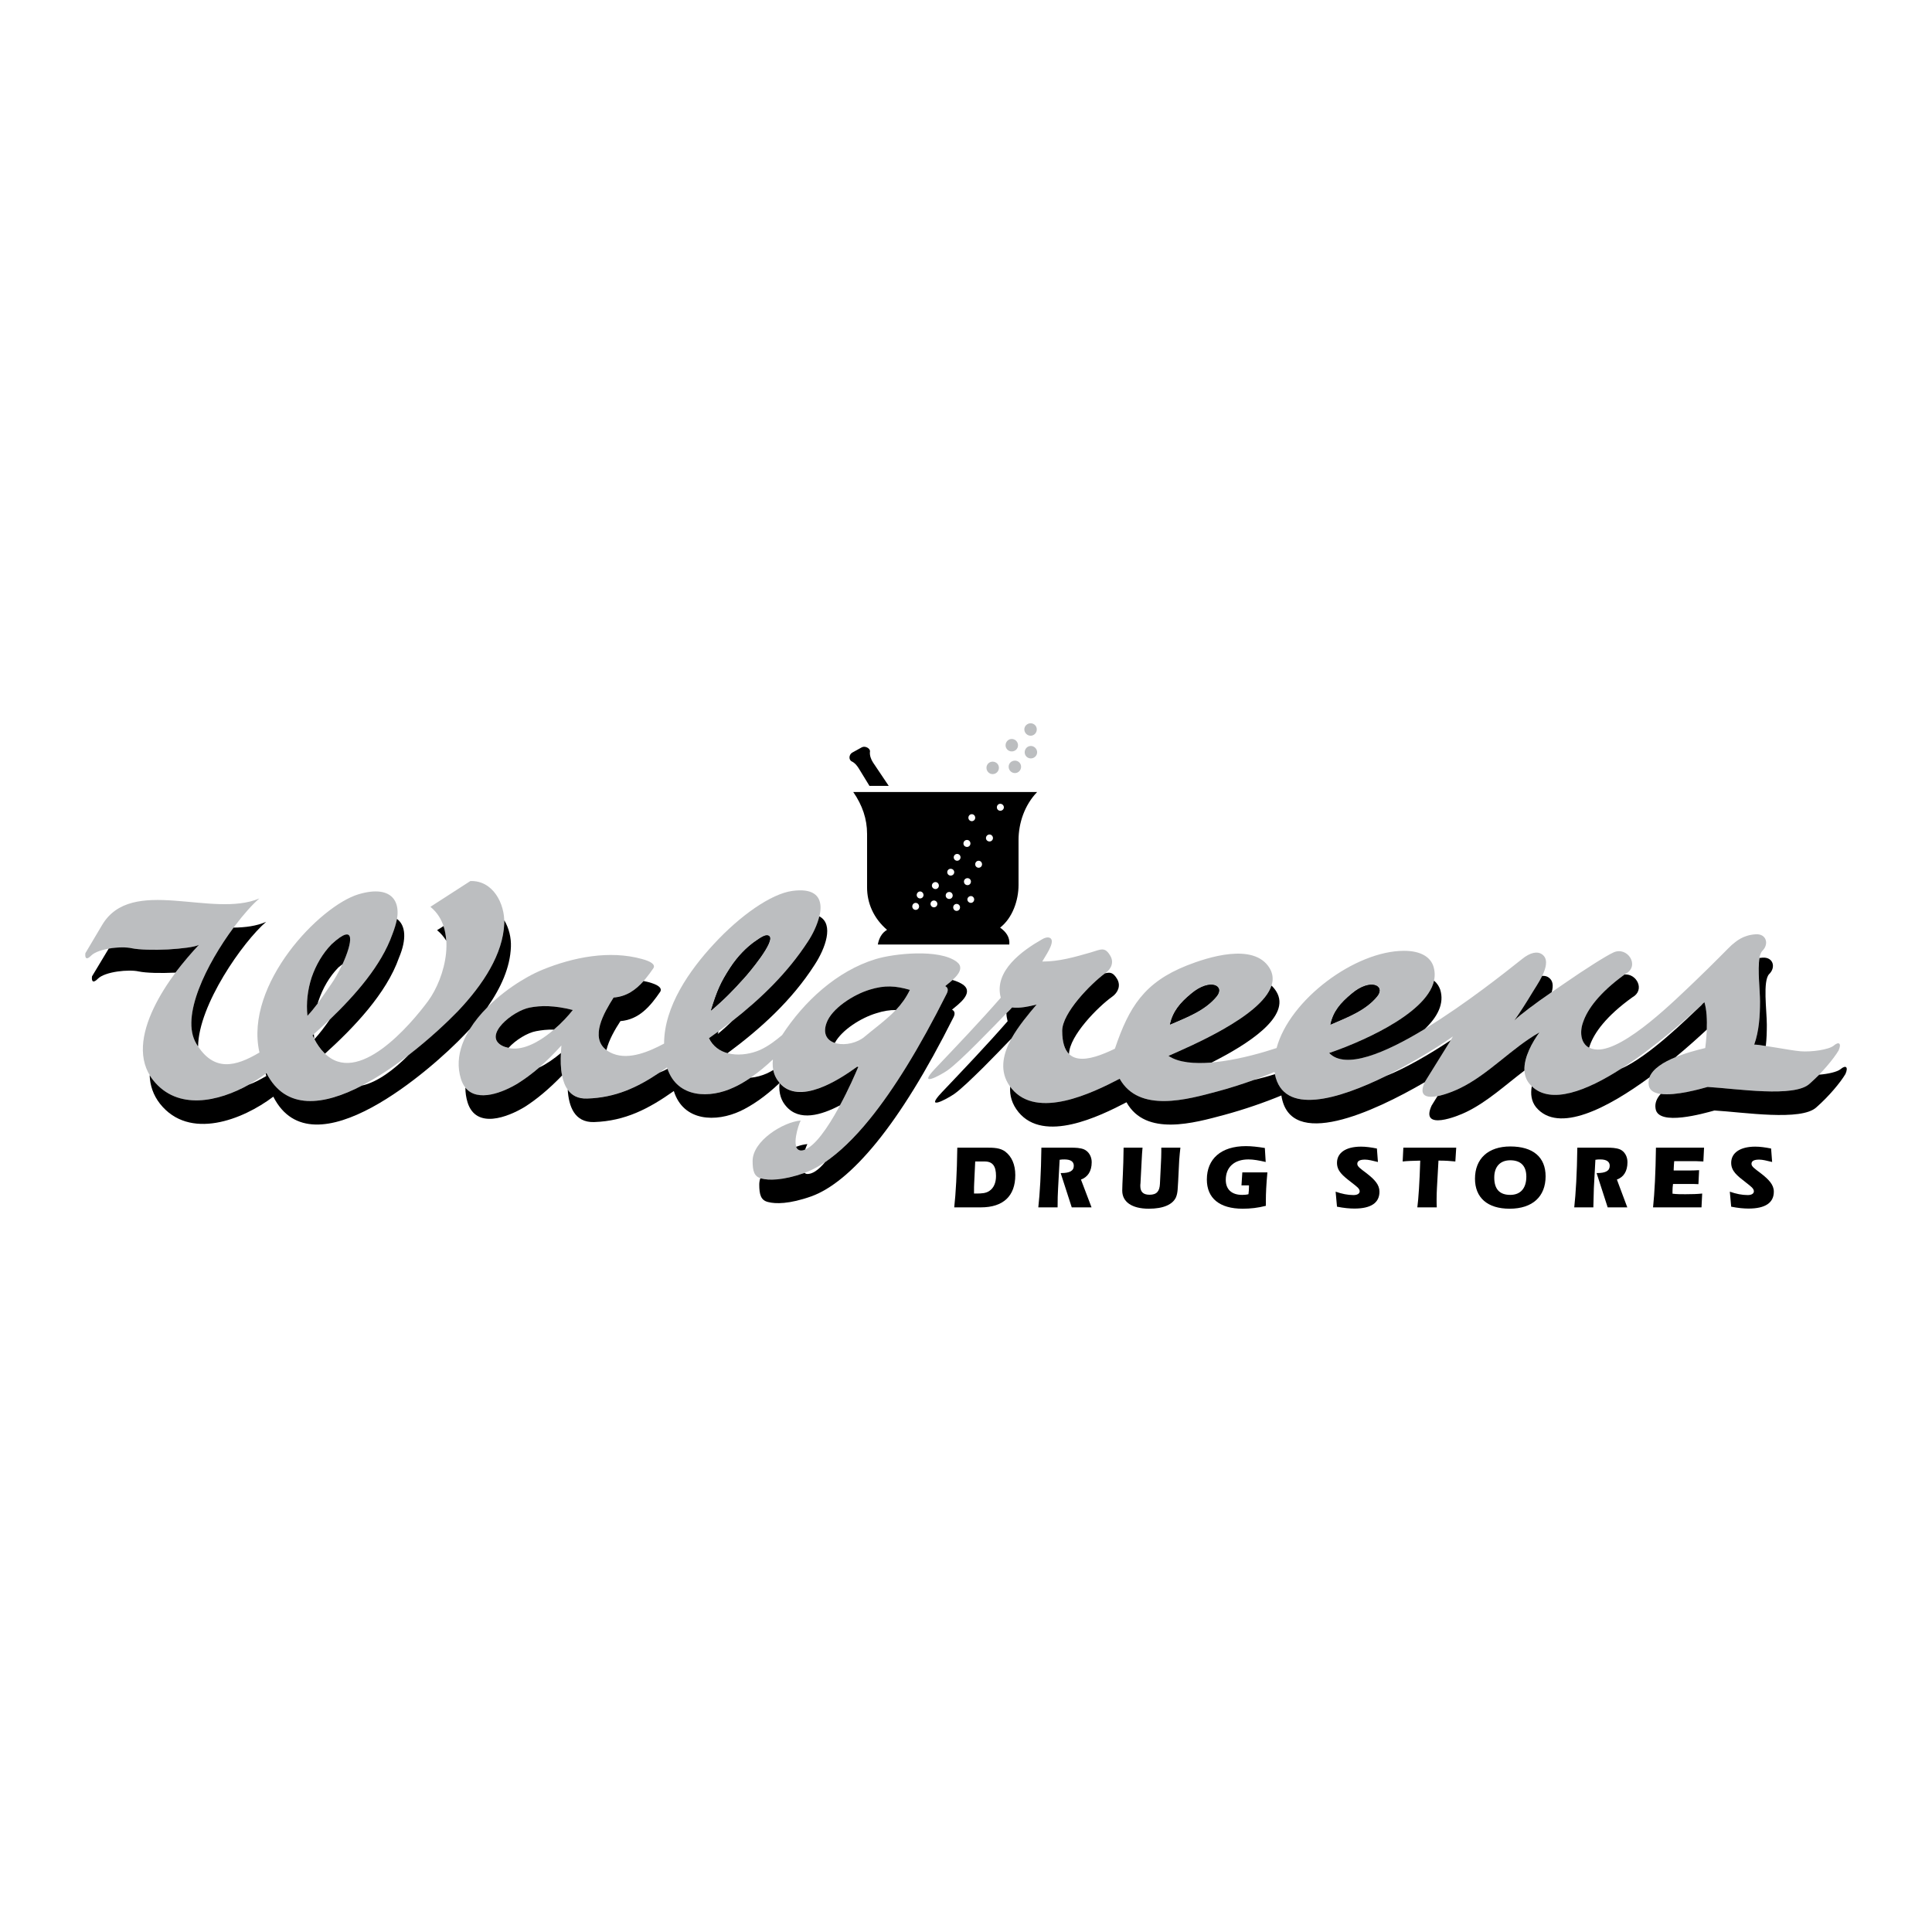 <?xml version="1.0" encoding="utf-8"?>
<!-- Generator: Adobe Illustrator 13.0.0, SVG Export Plug-In . SVG Version: 6.00 Build 14948)  -->
<!DOCTYPE svg PUBLIC "-//W3C//DTD SVG 1.0//EN" "http://www.w3.org/TR/2001/REC-SVG-20010904/DTD/svg10.dtd">
<svg version="1.0" id="Layer_1" xmlns="http://www.w3.org/2000/svg" xmlns:xlink="http://www.w3.org/1999/xlink" x="0px" y="0px"
	 width="192.756px" height="192.756px" viewBox="0 0 192.756 192.756" enable-background="new 0 0 192.756 192.756"
	 xml:space="preserve">
<g>
	<polygon fill-rule="evenodd" clip-rule="evenodd" fill="#FFFFFF" points="0,0 192.756,0 192.756,192.756 0,192.756 0,0 	"/>
	<path fill-rule="evenodd" clip-rule="evenodd" d="M106.793,114.502H103.9c-0.034,2.586-0.153,4.578-0.307,5.957h1.923
		c0-0.768,0.017-1.414,0.051-1.924l0.153-2.824c0.188-0.035,0.341-0.035,0.477-0.035c0.63,0,0.936,0.221,0.936,0.631
		c0,0.51-0.408,0.73-1.259,0.73h-0.051l1.105,3.422h1.975l-1.056-2.775c0.664-0.238,1.072-0.816,1.072-1.734
		c0-0.58-0.307-1.072-0.766-1.277C107.78,114.52,107.32,114.502,106.793,114.502L106.793,114.502z"/>
	<path fill-rule="evenodd" clip-rule="evenodd" d="M95.204,120.459h2.654c2.247,0,3.438-1.141,3.438-3.217
		c0-1.055-0.357-1.855-1.004-2.35c-0.511-0.373-1.123-0.391-1.906-0.391H95.51C95.476,117.088,95.357,119.08,95.204,120.459
		L95.204,120.459z"/>
	<path fill-rule="evenodd" clip-rule="evenodd" fill="#FFFFFF" d="M97.178,119.08c0-0.527,0-0.885,0.017-1.039l0.102-2.16h0.953
		c0.782,0,1.123,0.459,1.123,1.445c0,0.664-0.221,1.191-0.646,1.48c-0.357,0.256-0.8,0.273-1.361,0.273H97.178L97.178,119.08z"/>
	<path fill-rule="evenodd" clip-rule="evenodd" d="M113.991,114.502h-1.889c-0.018,2.145-0.136,3.574-0.136,4.289
		c0,1.105,0.936,1.803,2.654,1.803c1.464,0,2.383-0.426,2.706-1.139c0.204-0.477,0.17-1.021,0.221-1.635l0.103-2.076
		c0.034-0.408,0.068-0.834,0.119-1.242h-1.906c0,0.137,0,0.271,0,0.426c0,0.373-0.017,0.73-0.034,1.088l-0.102,2.094
		c-0.034,0.748-0.323,1.09-1.038,1.09c-0.63,0-0.919-0.289-0.919-0.869c0-0.084,0-0.186,0.017-0.289l0.119-2.297
		C113.924,115.285,113.957,114.877,113.991,114.502L113.991,114.502z"/>
	<path fill-rule="evenodd" clip-rule="evenodd" d="M126.296,120.305c0-0.271,0-0.477,0-0.613c0-0.543,0.033-1.463,0.152-2.723
		h-2.501l-0.085,1.295h0.748v0.152c0,0.238-0.017,0.477-0.051,0.732c-0.204,0.051-0.426,0.066-0.63,0.066
		c-1.038,0-1.634-0.543-1.634-1.496c0-1.26,0.834-2.043,2.264-2.043c0.493,0,1.055,0.102,1.719,0.256l-0.085-1.396
		c-0.731-0.119-1.345-0.186-1.889-0.186c-2.484,0-3.897,1.275-3.897,3.334c0,1.855,1.259,2.91,3.573,2.91
		C124.747,120.594,125.513,120.51,126.296,120.305L126.296,120.305z"/>
	<path fill-rule="evenodd" clip-rule="evenodd" d="M133.256,118.893l0.136,1.498c0.681,0.135,1.26,0.188,1.736,0.188
		c1.668,0,2.501-0.58,2.501-1.686c0-0.697-0.477-1.209-1.31-1.855c-0.562-0.426-0.902-0.646-0.902-0.918
		c0-0.289,0.255-0.426,0.766-0.426c0.323,0,0.749,0.102,1.294,0.238l-0.103-1.344c-0.596-0.121-1.123-0.188-1.583-0.188
		c-1.565,0-2.399,0.646-2.399,1.615c0,0.818,0.562,1.277,1.447,1.957c0.493,0.393,0.816,0.596,0.816,0.885
		c0,0.223-0.222,0.375-0.612,0.375C134.464,119.232,133.886,119.113,133.256,118.893L133.256,118.893z"/>
	<path fill-rule="evenodd" clip-rule="evenodd" d="M145.287,114.502h-5.275l-0.068,1.379c0.426-0.051,1.005-0.068,1.754-0.086
		c-0.068,2.178-0.171,3.744-0.29,4.664h1.94c-0.018-0.273-0.018-0.545-0.018-0.818c0-0.391,0.018-0.766,0.034-1.123l0.153-2.723
		h0.204c0.493,0,0.987,0.035,1.48,0.086L145.287,114.502L145.287,114.502z"/>
	<path fill-rule="evenodd" clip-rule="evenodd" d="M150.614,120.594c2.297,0,3.591-1.225,3.591-3.232
		c0-1.906-1.243-2.979-3.523-2.979c-2.212,0-3.522,1.225-3.522,3.217C147.159,119.488,148.401,120.594,150.614,120.594
		L150.614,120.594z"/>
	<path fill-rule="evenodd" clip-rule="evenodd" fill="#FFFFFF" d="M149.082,117.48c0-1.09,0.596-1.719,1.6-1.719
		c1.038,0,1.601,0.561,1.601,1.633c0,1.158-0.579,1.82-1.601,1.82C149.609,119.215,149.082,118.637,149.082,117.48L149.082,117.48z"
		/>
	<path fill-rule="evenodd" clip-rule="evenodd" d="M160.246,114.502h-2.876c-0.034,2.586-0.153,4.578-0.307,5.957h1.906
		c0.017-0.768,0.034-1.414,0.051-1.924l0.153-2.824c0.188-0.035,0.357-0.035,0.493-0.035c0.613,0,0.937,0.221,0.937,0.631
		c0,0.51-0.408,0.73-1.276,0.73h-0.034l1.106,3.422h1.957l-1.038-2.775c0.664-0.238,1.055-0.816,1.055-1.734
		c0-0.58-0.289-1.072-0.749-1.277C161.233,114.52,160.791,114.502,160.246,114.502L160.246,114.502z"/>
	<path fill-rule="evenodd" clip-rule="evenodd" d="M164.926,120.459h4.833l0.068-1.379c-0.46,0.051-1.021,0.068-1.668,0.068
		c-0.46,0-0.868,0-1.293-0.053c0-0.084,0-0.17,0-0.254c0-0.238,0.017-0.477,0.051-0.715h1.702c0.271,0,0.544,0,0.834,0.018
		l0.067-1.396c-0.306,0.018-0.63,0.033-0.987,0.033h-1.548v-0.117c0-0.256,0.034-0.545,0.051-0.818h1.889
		c0.103,0,0.426,0,1.021,0.035l0.068-1.379h-4.8C165.181,117.004,165.079,118.994,164.926,120.459L164.926,120.459z"/>
	<path fill-rule="evenodd" clip-rule="evenodd" d="M172.584,118.893l0.136,1.498c0.681,0.135,1.26,0.188,1.736,0.188
		c1.668,0,2.519-0.58,2.519-1.686c0-0.697-0.493-1.209-1.327-1.855c-0.562-0.426-0.902-0.646-0.902-0.918
		c0-0.289,0.256-0.426,0.766-0.426c0.323,0,0.749,0.102,1.294,0.238l-0.103-1.344c-0.596-0.121-1.123-0.188-1.582-0.188
		c-1.549,0-2.4,0.646-2.4,1.615c0,0.818,0.579,1.277,1.464,1.957c0.493,0.393,0.8,0.596,0.8,0.885c0,0.223-0.222,0.375-0.612,0.375
		C173.792,119.232,173.214,119.113,172.584,118.893L172.584,118.893z"/>
	<path fill-rule="evenodd" clip-rule="evenodd" fill="#BCBEC0" d="M182.948,104.324c-0.494,0.408-2.229,0.648-3.302,0.562
		s-3.88-0.664-4.629-0.664c0.493-1.379,0.578-2.926,0.578-4.322c0-1.412-0.425-4.374,0.238-5.037
		c0.682-0.664,0.409-1.719-0.663-1.65c-1.328,0.085-1.975,0.731-2.399,1.072c-0.204,0.17-1.719,1.753-3.693,3.641
		c-1.82,1.719-6.943,6.859-9.717,6.791c-1.6-0.051-1.855-1.582-1.396-2.791c0.442-1.242,1.616-2.893,4.221-4.766
		c1.48-0.799,0.17-2.791-1.226-2.127c-0.715,0.324-2.808,1.651-4.901,3.098c-2.11,1.43-4.221,2.961-4.969,3.676
		c0.511-0.715,1.208-1.805,1.82-2.824c0.442-0.732,2.127-3.013,0.902-3.796c-0.408-0.272-1.106-0.204-1.975,0.511
		c-3.148,2.502-15.979,12.746-19.229,9.359c2.824-0.953,11.725-4.543,10.397-8.662c-0.289-0.868-1.191-1.532-2.927-1.532
		c-4.867,0-11.419,4.867-12.713,9.699c-2.604,0.869-8.321,2.4-10.789,0.783c2.264-1.021,12.304-5.172,10.075-8.781
		c-1.583-2.553-6.212-1.038-8.237-0.238c-4.237,1.685-5.769,4.119-7.182,8.304c-2.672,1.295-5.258,1.906-5.258-1.787
		c0-1.803,2.876-4.73,4.305-5.752c0.579-0.408,0.886-1.071,0.494-1.735c-0.545-0.919-0.902-0.646-1.975-0.324
		c-1.6,0.459-3.131,0.902-4.815,0.902c0.271-0.494,1.225-1.804,0.885-2.263c-0.153-0.188-0.46-0.205-0.885,0.034
		c-1.975,1.123-4.851,3.166-4.136,5.837c-2.127,2.434-4.339,4.748-6.569,7.096c-1.787,1.891,0.477,0.682,1.226,0.172
		c0.681-0.477,1.77-1.516,2.961-2.707c1.208-1.207,2.484-2.518,3.505-3.59c0.783,0.102,1.685-0.104,2.451-0.291
		c-1.805,2.111-4.8,5.6-2.485,8.391c2.553,3.098,8.032,0.443,10.772-0.986c1.94,3.453,6.773,2.059,9.769,1.26
		c2.008-0.545,4.067-1.26,5.684-1.941c1.09,7.166,14.925-1.514,17.801-3.539l-2.808,4.543c-1.208,2.604,2.654,1.057,3.488,0.631
		c2.859-1.379,5.122-3.965,7.947-5.582c-0.919,1.26-2.212,3.658-1.004,5.121c3.625,4.375,14.499-5.326,17.46-8.133
		c0.392,1.311,0.256,3.215,0.086,4.576c-1.498,0.357-5.991,1.482-5.634,3.711c0.272,1.77,4.834,0.459,5.872,0.17
		c2.893,0.17,8.679,1.09,10.176-0.324c1.243-1.088,2.4-2.484,2.894-3.318C183.765,104.053,183.441,103.9,182.948,104.324
		L182.948,104.324z"/>
	<path fill-rule="evenodd" clip-rule="evenodd" fill="#BCBEC0" d="M94.302,98.387c0.63-0.529,2.212-1.634,1.141-2.434
		c-1.753-1.311-6.297-0.817-8.101-0.255c-3.846,1.174-7.147,4.236-9.309,7.572c-0.63,0.527-1.345,1.09-2.196,1.48
		c-1.702,0.75-4.22,0.732-5.105-1.174c3.778-2.672,7.334-5.701,9.87-9.632c1.396-2.127,2.485-5.616-1.565-5.054
		c-2.11,0.289-5.208,2.468-7.812,5.292c-2.417,2.604-4.969,6.228-4.969,9.938c-1.429,0.766-3.471,1.668-5.105,1.004
		c-2.655-1.072-0.987-3.947,0.068-5.6c1.872-0.152,2.978-1.48,3.982-2.943c0.204-0.375-0.324-0.681-1.157-0.902
		c-3.25-0.902-6.875-0.17-9.921,1.072c-3.676,1.515-9.598,6.228-8.135,10.892c0.851,2.705,4.016,1.463,5.684,0.441
		c1.344-0.834,2.825-2.094,4.339-3.777c-0.17,1.922-0.255,5.377,2.57,5.293c3.114-0.104,5.463-1.328,7.964-3.098
		c0.953,3.062,4.221,3.131,6.654,1.99c1.106-0.527,2.45-1.395,3.914-2.791c-0.12,1.055,0.204,1.822,0.664,2.332
		c2.008,2.332,6.109-0.408,7.896-1.719c-0.664,1.686-3.829,8.695-5.871,8.457c-0.885-0.238-0.17-2.5,0.085-2.977
		c-1.77,0.152-4.799,2.041-4.799,4.033c0,1.004,0.153,1.582,0.885,1.752c0.715,0.188,2.093,0.221,4.34-0.578
		c1.94-0.715,4.101-2.451,6.484-5.379c2.365-2.926,4.918-7.027,7.641-12.457C94.591,98.879,94.643,98.557,94.302,98.387
		L94.302,98.387z"/>
	<path fill-rule="evenodd" clip-rule="evenodd" fill="#BCBEC0" d="M19.849,94.268c-2.774,2.893-7.76,9.479-4.561,13.512
		c2.927,3.676,8.237,1.6,11.3-0.715c3.931,7.76,15.912-2.824,19.094-6.178c2.519-2.654,4.51-5.7,4.628-8.763
		c0.068-1.974-1.14-4.306-3.386-4.22l-3.982,2.569c2.723,2.212,1.515,7.027-0.238,9.41c-1.752,2.365-7.028,8.594-10.364,5.156
		c-0.493-0.492-0.885-1.105-1.157-1.752c2.978-2.639,6.62-6.246,7.964-10.074c1.328-3.132,0.085-5.038-3.403-3.983
		c-1.906,0.579-4.748,2.808-6.926,5.752c-2.162,2.928-3.693,6.586-2.944,9.973c0.017,0.018,0.017,0.033,0.017,0.051
		c-2.399,1.43-4.578,1.975-6.296-0.867c-2.229-3.66,3.54-12.134,6.28-14.5c-4.714,2.008-12.747-2.314-15.691,2.655l-1.667,2.808
		c-0.068,0.579,0.17,0.664,0.579,0.238c0.731-0.731,3.114-0.953,4.067-0.731c0.732,0.153,2.195,0.187,3.591,0.119
		C18.13,94.642,19.44,94.489,19.849,94.268L19.849,94.268z"/>
	<path fill-rule="evenodd" clip-rule="evenodd" d="M121.377,99.406c-1.157,1.414-2.961,2.076-4.646,2.809
		c0.307-1.311,0.987-2.127,2.11-3.062C120.747,97.553,122.245,98.352,121.377,99.406L121.377,99.406z"/>
	<path fill-rule="evenodd" clip-rule="evenodd" d="M137.392,99.406c-1.158,1.414-2.962,2.076-4.646,2.809
		c0.289-1.311,0.987-2.127,2.11-3.062C136.744,97.553,138.259,98.352,137.392,99.406L137.392,99.406z"/>
	<path fill-rule="evenodd" clip-rule="evenodd" fill="#FFFFFF" d="M86.253,103.439c-1.464,1.227-4.629,1.021-3.795-1.361
		c0.511-1.463,2.689-2.842,4.289-3.334c1.549-0.477,2.604-0.393,4.033,0.016C89.758,100.871,87.954,102.01,86.253,103.439
		L86.253,103.439z"/>
	<path fill-rule="evenodd" clip-rule="evenodd" d="M75.225,94.012c0.698-0.493,1.191-0.833,1.498-0.629
		c0.681,0.477-2.076,3.744-2.519,4.221c-1.072,1.191-1.906,2.059-3.268,3.217c0.629-2.025,0.97-2.791,1.94-4.29
		C73.659,95.34,74.527,94.523,75.225,94.012L75.225,94.012z"/>
	<path fill-rule="evenodd" clip-rule="evenodd" fill="#FFFFFF" d="M50.056,104.309c-1.872-1.039,1.106-3.455,2.773-3.779
		c1.106-0.221,2.468-0.238,4.323,0.238C55.808,102.486,52.455,105.619,50.056,104.309L50.056,104.309z"/>
	<path fill-rule="evenodd" clip-rule="evenodd" fill="#FFFFFF" d="M33.089,94.2c3.387-3.097,1.327,2.076-0.068,4.017
		c-0.749,1.07-1.446,2.178-2.348,3.131c-0.136-1.277,0.017-2.604,0.425-3.848C31.523,96.276,32.187,95.119,33.089,94.2L33.089,94.2z
		"/>
	<path fill-rule="evenodd" clip-rule="evenodd" d="M176.175,104.359c-0.511-0.086-0.919-0.137-1.157-0.137
		c0.493-1.379,0.578-2.926,0.578-4.322c0-1.105-0.255-3.165-0.051-4.322c0.103-0.017,0.204-0.017,0.307-0.034
		c1.072-0.068,1.344,0.97,0.664,1.634c-0.664,0.664-0.239,3.658-0.239,5.07C176.276,102.93,176.26,103.645,176.175,104.359
		L176.175,104.359z"/>
	<path fill-rule="evenodd" clip-rule="evenodd" d="M158.544,104.529c-0.867-0.459-0.952-1.633-0.578-2.604
		c0.425-1.225,1.583-2.859,4.118-4.697c1.191-0.119,2.093,1.549,0.766,2.281c-2.604,1.871-3.777,3.521-4.221,4.764
		C158.596,104.359,158.578,104.443,158.544,104.529L158.544,104.529z"/>
	<path fill-rule="evenodd" clip-rule="evenodd" d="M154.817,98.982c-1.651,1.139-3.132,2.246-3.727,2.824
		c0.511-0.715,1.208-1.805,1.82-2.824c0.188-0.324,0.63-0.953,0.953-1.617c0.238-0.018,0.46,0.033,0.612,0.135
		C154.971,97.824,154.987,98.369,154.817,98.982L154.817,98.982z"/>
	<path fill-rule="evenodd" clip-rule="evenodd" d="M142.156,102.658c-3.966,2.416-7.931,4.084-9.547,2.398
		c2.484-0.834,9.683-3.727,10.466-7.215c0.306,0.254,0.493,0.561,0.612,0.885C144.13,100.121,143.415,101.465,142.156,102.658
		L142.156,102.658z"/>
	<path fill-rule="evenodd" clip-rule="evenodd" d="M120.884,106.01c-1.702,0.137-3.284,0.018-4.306-0.664
		c1.889-0.85,9.274-3.914,10.279-7.012c0.17,0.154,0.34,0.357,0.477,0.58C128.882,101.414,124.457,104.205,120.884,106.01
		L120.884,106.01z"/>
	<path fill-rule="evenodd" clip-rule="evenodd" d="M106.656,105.158c-0.425-0.426-0.68-1.156-0.68-2.314
		c0-1.787,2.842-4.68,4.271-5.734c0.527-0.136,0.816-0.085,1.208,0.562c0.392,0.662,0.085,1.361-0.494,1.77
		C109.55,100.445,106.69,103.338,106.656,105.158L106.656,105.158z"/>
	<path fill-rule="evenodd" clip-rule="evenodd" d="M100.411,101.092c0.204-0.188,0.392-0.391,0.562-0.578
		c0.783,0.102,1.685-0.104,2.451-0.291c-0.783,0.92-1.805,2.129-2.52,3.404c-0.851,0.902-1.837,1.889-2.756,2.826
		c-1.209,1.191-2.281,2.229-2.961,2.705c-0.749,0.51-3.012,1.719-1.226-0.17c2.229-2.35,4.442-4.664,6.569-7.098
		C100.462,101.619,100.411,101.348,100.411,101.092L100.411,101.092z"/>
	<path fill-rule="evenodd" clip-rule="evenodd" d="M100.785,108.41c0.052,0.066,0.103,0.135,0.153,0.203
		c2.553,3.098,8.032,0.443,10.772-0.986c1.94,3.453,6.773,2.059,9.769,1.26c1.225-0.324,2.468-0.732,3.625-1.141
		c0.766-0.188,1.48-0.375,2.093-0.578c0.834,4.186,6.348,2.518,11.113,0.17c1.99-0.801,4.271-2.127,6.433-3.557l-2.587,4.168
		c0,0,0,0,0,0.018c-5.14,2.996-13.479,6.824-14.312,1.328c-1.634,0.68-3.692,1.395-5.701,1.939c-2.995,0.799-7.828,2.195-9.751-1.26
		c-2.74,1.43-8.22,4.084-10.772,0.988C100.956,110.145,100.718,109.295,100.785,108.41L100.785,108.41z"/>
	<path fill-rule="evenodd" clip-rule="evenodd" d="M143.415,109.363c0.868-0.172,1.855-0.596,2.229-0.783
		c2.859-1.379,5.122-3.965,7.947-5.582c-0.681,0.936-1.565,2.467-1.497,3.812c-1.906,1.445-3.676,3.096-5.77,4.117
		c-0.834,0.426-4.696,1.975-3.488-0.629L143.415,109.363L143.415,109.363z"/>
	<path fill-rule="evenodd" clip-rule="evenodd" d="M161.743,106.623c-3.438,2.213-7.011,3.607-8.917,1.752
		c-0.136,0.766-0.051,1.498,0.426,2.094c2.229,2.672,7.147,0.084,11.316-2.979c0.323-0.867,1.413-1.531,2.587-2.008
		c1.276-1.055,2.365-2.043,3.131-2.758c0.034-0.951,0-1.957-0.238-2.738c-0.051,0.051-0.102,0.102-0.17,0.152
		c-0.034,0.051-0.085,0.084-0.119,0.137C168.262,101.67,164.568,105.363,161.743,106.623L161.743,106.623z"/>
	<path fill-rule="evenodd" clip-rule="evenodd" d="M165.691,109.141c1.498,0.205,3.948-0.492,4.681-0.697
		c2.893,0.17,8.679,1.09,10.176-0.324c0.324-0.289,0.647-0.594,0.953-0.9c0.886-0.068,1.787-0.273,2.128-0.545
		c0.493-0.426,0.816-0.271,0.493,0.477c-0.493,0.834-1.65,2.229-2.894,3.318c-1.497,1.412-7.283,0.494-10.176,0.324
		c-1.038,0.287-5.6,1.6-5.872-0.172C165.079,110.061,165.301,109.566,165.691,109.141L165.691,109.141z"/>
	<path fill-rule="evenodd" clip-rule="evenodd" d="M95.034,97.773c-0.255,0.238-0.544,0.443-0.732,0.613
		c0.341,0.17,0.29,0.492,0.136,0.781c-2.723,5.43-5.275,9.531-7.641,12.457c-1.583,1.957-3.081,3.371-4.476,4.324
		c-0.646,0.766-1.293,1.242-1.854,1.174c-0.068-0.018-0.137-0.051-0.188-0.102c-2.229,0.781-3.608,0.748-4.306,0.561
		c-0.051,0-0.085-0.018-0.119-0.018c-0.068,0.205-0.102,0.408-0.102,0.613c0,1.004,0.153,1.582,0.885,1.752
		c0.714,0.188,2.093,0.223,4.339-0.578c1.94-0.715,4.101-2.451,6.484-5.377c2.382-2.928,4.935-7.029,7.658-12.457
		c0.153-0.289,0.204-0.613-0.136-0.783c0.629-0.527,2.195-1.635,1.14-2.467C95.833,98.062,95.459,97.893,95.034,97.773
		L95.034,97.773z"/>
	<path fill-rule="evenodd" clip-rule="evenodd" d="M72.587,105.074c-0.782-0.205-1.463-0.682-1.854-1.498
		c0.323-0.221,0.646-0.459,0.953-0.68c-0.017,0.084-0.051,0.17-0.085,0.271c0.562-0.459,1.021-0.885,1.446-1.293
		c2.893-2.264,5.531-4.816,7.556-7.931c0.494-0.749,0.936-1.667,1.14-2.519c1.498,0.783,0.596,3.216-0.477,4.85
		C79.003,99.799,75.923,102.605,72.587,105.074L72.587,105.074z"/>
	<path fill-rule="evenodd" clip-rule="evenodd" d="M60.504,104.768c-1.685-1.26-0.238-3.744,0.715-5.242
		c1.293-0.102,2.212-0.766,2.995-1.65c0.17,0.035,0.34,0.086,0.511,0.119c0.834,0.223,1.361,0.527,1.157,0.936
		c-1.004,1.465-2.11,2.791-3.982,2.945C61.39,102.658,60.743,103.746,60.504,104.768L60.504,104.768z"/>
	<path fill-rule="evenodd" clip-rule="evenodd" d="M46.873,102.674c0.477-0.766,1.072-1.496,1.736-2.16
		c1.361-1.941,2.297-4,2.365-6.059c0.034-0.885-0.188-1.855-0.664-2.637c0,0.102,0,0.204,0,0.306
		c-0.119,3.063-2.11,6.109-4.628,8.763c-0.987,1.021-2.791,2.74-4.936,4.391c-1.378,1.379-3.029,2.672-4.628,3.029
		c-3.778,1.975-7.607,2.537-9.53-1.242c-0.017,0.018-0.051,0.035-0.068,0.051c0,0.068,0.017,0.119,0.034,0.188
		c0.017,0.018,0.017,0.035,0.017,0.051c-0.595,0.342-1.157,0.648-1.719,0.852c-3.063,1.719-7.13,2.621-9.564-0.426
		c-0.136-0.17-0.255-0.34-0.357-0.51c0.034,1.021,0.357,1.99,1.038,2.859c2.927,3.676,8.237,1.6,11.3-0.715
		c3.931,7.76,15.895-2.826,19.077-6.178C46.533,103.049,46.703,102.861,46.873,102.674L46.873,102.674z"/>
	<path fill-rule="evenodd" clip-rule="evenodd" d="M46.431,108.512c1.208,1.514,3.794,0.459,5.241-0.426
		c0.681-0.426,1.396-0.953,2.127-1.582c0.749-0.357,1.498-0.885,2.162-1.447c-0.034,0.715-0.034,1.516,0.119,2.246
		c-1.311,1.361-2.57,2.4-3.727,3.133c-1.685,1.02-4.85,2.262-5.701-0.443C46.499,109.498,46.431,109.006,46.431,108.512
		L46.431,108.512z"/>
	<path fill-rule="evenodd" clip-rule="evenodd" d="M56.642,108.715c0.391,0.562,1.004,0.92,1.94,0.887
		c2.808-0.086,4.986-1.09,7.215-2.588c0.272-0.119,0.545-0.238,0.8-0.375c1.004,2.928,4.221,2.979,6.604,1.855
		c0.527-0.238,1.089-0.561,1.685-0.969c0.562-0.053,1.123-0.205,1.616-0.426c0.222-0.104,0.443-0.221,0.647-0.342
		c0.102,0.529,0.34,0.953,0.63,1.277v0.018c-1.464,1.395-2.791,2.264-3.897,2.791c-2.433,1.139-5.701,1.072-6.654-1.992
		c-2.501,1.77-4.85,2.996-7.964,3.098C57.305,112,56.744,110.367,56.642,108.715L56.642,108.715z"/>
	<path fill-rule="evenodd" clip-rule="evenodd" d="M85.504,106.436c-1.855,1.344-5.769,3.863-7.726,1.617
		c-0.119,1.055,0.204,1.82,0.664,2.33c1.311,1.516,3.489,0.885,5.36-0.102c0.851-1.566,1.532-3.131,1.838-3.863
		C85.589,106.418,85.555,106.436,85.504,106.436L85.504,106.436z"/>
	<path fill-rule="evenodd" clip-rule="evenodd" d="M80.33,114.689c-0.187,0.084-0.357,0.119-0.527,0.084
		c-0.187-0.051-0.306-0.17-0.375-0.357c0.409-0.152,0.783-0.238,1.124-0.271C80.5,114.246,80.415,114.451,80.33,114.689
		L80.33,114.689z"/>
	<path fill-rule="evenodd" clip-rule="evenodd" d="M17.5,97.041c0.817-1.072,1.651-2.042,2.348-2.773
		c-0.408,0.221-1.718,0.375-3.097,0.459c-1.396,0.068-2.859,0.034-3.591-0.119c-0.51-0.12-1.446-0.12-2.314,0.034l-1.668,2.774
		c-0.068,0.578,0.17,0.664,0.579,0.238c0.732-0.732,3.114-0.953,4.084-0.732c0.731,0.154,2.195,0.187,3.59,0.119
		C17.45,97.041,17.483,97.041,17.5,97.041L17.5,97.041z"/>
	<path fill-rule="evenodd" clip-rule="evenodd" d="M44.525,93.859c-0.034-0.511-0.119-1.004-0.272-1.463l-0.646,0.408
		C43.98,93.11,44.287,93.468,44.525,93.859L44.525,93.859z"/>
	<path fill-rule="evenodd" clip-rule="evenodd" d="M32.425,105.125c-0.017-0.035-0.051-0.051-0.085-0.086
		c-0.391-0.391-0.714-0.867-0.97-1.361c0.562-0.611,1.055-1.275,1.531-1.957c2.536-2.434,5.14-5.377,6.246-8.508
		c0.222-0.562,0.375-1.073,0.459-1.532c0.885,0.647,0.97,2.06,0.204,3.863C38.552,99.135,35.284,102.539,32.425,105.125
		L32.425,105.125z"/>
	<path fill-rule="evenodd" clip-rule="evenodd" d="M31.353,103.627c-0.068-0.102-0.119-0.221-0.17-0.34
		c0.051-0.033,0.085-0.068,0.136-0.102C31.319,103.32,31.336,103.475,31.353,103.627L31.353,103.627z"/>
	<path fill-rule="evenodd" clip-rule="evenodd" d="M19.764,104.41c-0.051-0.086-0.119-0.17-0.17-0.271
		c-1.651-2.707,1.072-8.033,3.709-11.59c1.174-0.017,2.281-0.153,3.25-0.579C24.239,93.961,19.798,100.275,19.764,104.41
		L19.764,104.41z"/>
	<path fill-rule="evenodd" clip-rule="evenodd" d="M121.377,99.406c-1.157,1.414-2.961,2.076-4.646,2.809
		c0.307-1.311,0.987-2.127,2.11-3.062C120.747,97.553,122.245,98.352,121.377,99.406L121.377,99.406z"/>
	<path fill-rule="evenodd" clip-rule="evenodd" d="M137.392,99.406c-1.158,1.414-2.962,2.076-4.646,2.809
		c0.289-1.311,0.987-2.127,2.11-3.062C136.744,97.553,138.259,98.352,137.392,99.406L137.392,99.406z"/>
	<path fill-rule="evenodd" clip-rule="evenodd" d="M83.292,104.053c-0.749-0.238-1.225-0.885-0.834-1.975
		c0.511-1.463,2.689-2.842,4.289-3.334c1.549-0.477,2.604-0.393,4.033,0.016c-0.375,0.783-0.851,1.43-1.396,2.008
		c-0.612,0-1.226,0.086-1.957,0.324C85.946,101.533,83.989,102.742,83.292,104.053L83.292,104.053z"/>
	<path fill-rule="evenodd" clip-rule="evenodd" d="M75.225,94.012c0.698-0.493,1.191-0.833,1.498-0.629
		c0.681,0.477-2.076,3.744-2.519,4.221c-1.072,1.191-1.906,2.059-3.268,3.217c0.629-2.025,0.97-2.791,1.94-4.29
		C73.659,95.34,74.527,94.523,75.225,94.012L75.225,94.012z"/>
	<path fill-rule="evenodd" clip-rule="evenodd" d="M50.056,104.309c-1.872-1.039,1.106-3.455,2.773-3.779
		c1.106-0.221,2.468-0.238,4.323,0.238c-0.442,0.562-1.106,1.295-1.889,1.957c-0.664-0.016-1.242,0.053-1.77,0.154
		c-0.851,0.152-2.042,0.867-2.757,1.668C50.498,104.496,50.277,104.428,50.056,104.309L50.056,104.309z"/>
	<path fill-rule="evenodd" clip-rule="evenodd" d="M34.178,96.191c0.953-2.093,1.396-4.271-1.089-1.991
		c-0.902,0.919-1.566,2.076-1.991,3.3c-0.408,1.244-0.562,2.57-0.425,3.848c0.374-0.393,0.698-0.801,1.021-1.227
		c0.017-0.084,0.051-0.188,0.085-0.271c0.426-1.26,1.089-2.416,1.991-3.335C33.922,96.395,34.042,96.293,34.178,96.191
		L34.178,96.191z"/>
	<path fill-rule="evenodd" clip-rule="evenodd" d="M100.7,94.234H87.58c0.119-0.613,0.374-1.141,0.919-1.464
		c-1.362-1.174-1.991-2.689-1.991-4.237v-5.344c0-1.463-0.459-2.842-1.378-4.169h18.345c-1.242,1.293-1.855,3.081-1.855,4.799v4.476
		c0,1.549-0.612,3.301-1.838,4.254C100.377,92.974,100.769,93.502,100.7,94.234L100.7,94.234z"/>
	<path fill-rule="evenodd" clip-rule="evenodd" d="M88.669,78.407h-1.923l-1.072-1.753c-0.187-0.29-0.374-0.528-0.681-0.681
		c-0.357-0.17-0.29-0.698,0.034-0.885l0.953-0.527c0.34-0.187,0.868,0.119,0.817,0.425c-0.051,0.357,0.102,0.783,0.306,1.089
		L88.669,78.407L88.669,78.407z"/>
	<path fill-rule="evenodd" clip-rule="evenodd" fill="#BCBEC0" d="M99.032,75.991c0.358,0,0.63,0.272,0.63,0.612
		c0,0.34-0.271,0.63-0.63,0.63c-0.34,0-0.612-0.29-0.612-0.63C98.42,76.263,98.692,75.991,99.032,75.991L99.032,75.991z"/>
	<path fill-rule="evenodd" clip-rule="evenodd" fill="#BCBEC0" d="M101.262,75.889c0.341,0,0.613,0.272,0.613,0.612
		s-0.272,0.629-0.613,0.629c-0.357,0-0.629-0.289-0.629-0.629S100.904,75.889,101.262,75.889L101.262,75.889z"/>
	<path fill-rule="evenodd" clip-rule="evenodd" fill="#BCBEC0" d="M100.938,73.727c0.357,0,0.63,0.29,0.63,0.63
		s-0.272,0.612-0.63,0.612c-0.34,0-0.612-0.272-0.612-0.612S100.599,73.727,100.938,73.727L100.938,73.727z"/>
	<path fill-rule="evenodd" clip-rule="evenodd" fill="#BCBEC0" d="M102.845,74.425c0.341,0,0.63,0.289,0.63,0.63
		c0,0.34-0.289,0.612-0.63,0.612c-0.34,0-0.612-0.272-0.612-0.612C102.232,74.714,102.505,74.425,102.845,74.425L102.845,74.425z"/>
	<path fill-rule="evenodd" clip-rule="evenodd" fill="#BCBEC0" d="M102.828,72.162c0.34,0,0.612,0.272,0.612,0.612
		c0,0.34-0.272,0.63-0.612,0.63c-0.341,0-0.63-0.29-0.63-0.63C102.198,72.434,102.487,72.162,102.828,72.162L102.828,72.162z"/>
	<path fill-rule="evenodd" clip-rule="evenodd" fill="#FFFFFF" d="M91.358,90.081c0.187,0,0.34,0.153,0.34,0.358
		c0,0.187-0.153,0.34-0.34,0.34s-0.34-0.153-0.34-0.34C91.018,90.234,91.171,90.081,91.358,90.081L91.358,90.081z"/>
	<path fill-rule="evenodd" clip-rule="evenodd" fill="#FFFFFF" d="M91.8,88.941c0.188,0,0.34,0.17,0.34,0.357
		c0,0.188-0.153,0.34-0.34,0.34c-0.187,0-0.34-0.153-0.34-0.34C91.46,89.111,91.613,88.941,91.8,88.941L91.8,88.941z"/>
	<path fill-rule="evenodd" clip-rule="evenodd" fill="#FFFFFF" d="M93.179,89.843c0.187,0,0.34,0.153,0.34,0.34
		c0,0.188-0.153,0.341-0.34,0.341s-0.34-0.153-0.34-0.341C92.838,89.996,92.992,89.843,93.179,89.843L93.179,89.843z"/>
	<path fill-rule="evenodd" clip-rule="evenodd" fill="#FFFFFF" d="M95.442,90.183c0.187,0,0.34,0.153,0.34,0.341
		c0,0.204-0.153,0.357-0.34,0.357c-0.188,0-0.34-0.153-0.34-0.357C95.102,90.336,95.255,90.183,95.442,90.183L95.442,90.183z"/>
	<path fill-rule="evenodd" clip-rule="evenodd" fill="#FFFFFF" d="M96.872,89.4c0.17,0,0.323,0.153,0.323,0.34
		s-0.153,0.34-0.323,0.34c-0.187,0-0.357-0.153-0.357-0.34S96.685,89.4,96.872,89.4L96.872,89.4z"/>
	<path fill-rule="evenodd" clip-rule="evenodd" fill="#FFFFFF" d="M94.71,88.992c0.187,0,0.34,0.153,0.34,0.357
		c0,0.187-0.153,0.34-0.34,0.34c-0.204,0-0.357-0.153-0.357-0.34C94.353,89.145,94.506,88.992,94.71,88.992L94.71,88.992z"/>
	<path fill-rule="evenodd" clip-rule="evenodd" fill="#FFFFFF" d="M93.332,88.005c0.187,0,0.34,0.152,0.34,0.357
		c0,0.187-0.153,0.34-0.34,0.34s-0.357-0.153-0.357-0.34C92.975,88.158,93.145,88.005,93.332,88.005L93.332,88.005z"/>
	<path fill-rule="evenodd" clip-rule="evenodd" fill="#FFFFFF" d="M94.847,86.678c0.204,0,0.357,0.153,0.357,0.34
		c0,0.187-0.153,0.34-0.357,0.34c-0.188,0-0.34-0.153-0.34-0.34C94.506,86.831,94.659,86.678,94.847,86.678L94.847,86.678z"/>
	<path fill-rule="evenodd" clip-rule="evenodd" fill="#FFFFFF" d="M96.531,87.614c0.187,0,0.34,0.153,0.34,0.34
		c0,0.204-0.153,0.357-0.34,0.357c-0.204,0-0.357-0.154-0.357-0.357C96.174,87.767,96.327,87.614,96.531,87.614L96.531,87.614z"/>
	<path fill-rule="evenodd" clip-rule="evenodd" fill="#FFFFFF" d="M95.493,85.197c0.188,0,0.34,0.153,0.34,0.34
		c0,0.187-0.153,0.34-0.34,0.34c-0.187,0-0.34-0.153-0.34-0.34C95.153,85.35,95.306,85.197,95.493,85.197L95.493,85.197z"/>
	<path fill-rule="evenodd" clip-rule="evenodd" fill="#FFFFFF" d="M97.638,85.878c0.187,0,0.34,0.153,0.34,0.357
		c0,0.187-0.153,0.34-0.34,0.34c-0.188,0-0.341-0.153-0.341-0.34C97.297,86.031,97.45,85.878,97.638,85.878L97.638,85.878z"/>
	<path fill-rule="evenodd" clip-rule="evenodd" fill="#FFFFFF" d="M96.48,83.802c0.188,0,0.34,0.153,0.34,0.357
		c0,0.187-0.153,0.34-0.34,0.34c-0.204,0-0.357-0.153-0.357-0.34C96.123,83.955,96.276,83.802,96.48,83.802L96.48,83.802z"/>
	<path fill-rule="evenodd" clip-rule="evenodd" fill="#FFFFFF" d="M98.727,83.257c0.188,0,0.341,0.17,0.341,0.357
		c0,0.187-0.153,0.34-0.341,0.34c-0.204,0-0.357-0.153-0.357-0.34C98.369,83.427,98.522,83.257,98.727,83.257L98.727,83.257z"/>
	<path fill-rule="evenodd" clip-rule="evenodd" fill="#FFFFFF" d="M96.957,81.232c0.188,0,0.34,0.153,0.34,0.357
		c0,0.188-0.153,0.34-0.34,0.34c-0.187,0-0.34-0.153-0.34-0.34C96.616,81.385,96.77,81.232,96.957,81.232L96.957,81.232z"/>
	<path fill-rule="evenodd" clip-rule="evenodd" fill="#FFFFFF" d="M99.799,80.194c0.187,0,0.357,0.153,0.357,0.357
		c0,0.188-0.171,0.34-0.357,0.34c-0.188,0-0.341-0.153-0.341-0.34C99.458,80.347,99.611,80.194,99.799,80.194L99.799,80.194z"/>
</g>
</svg>
